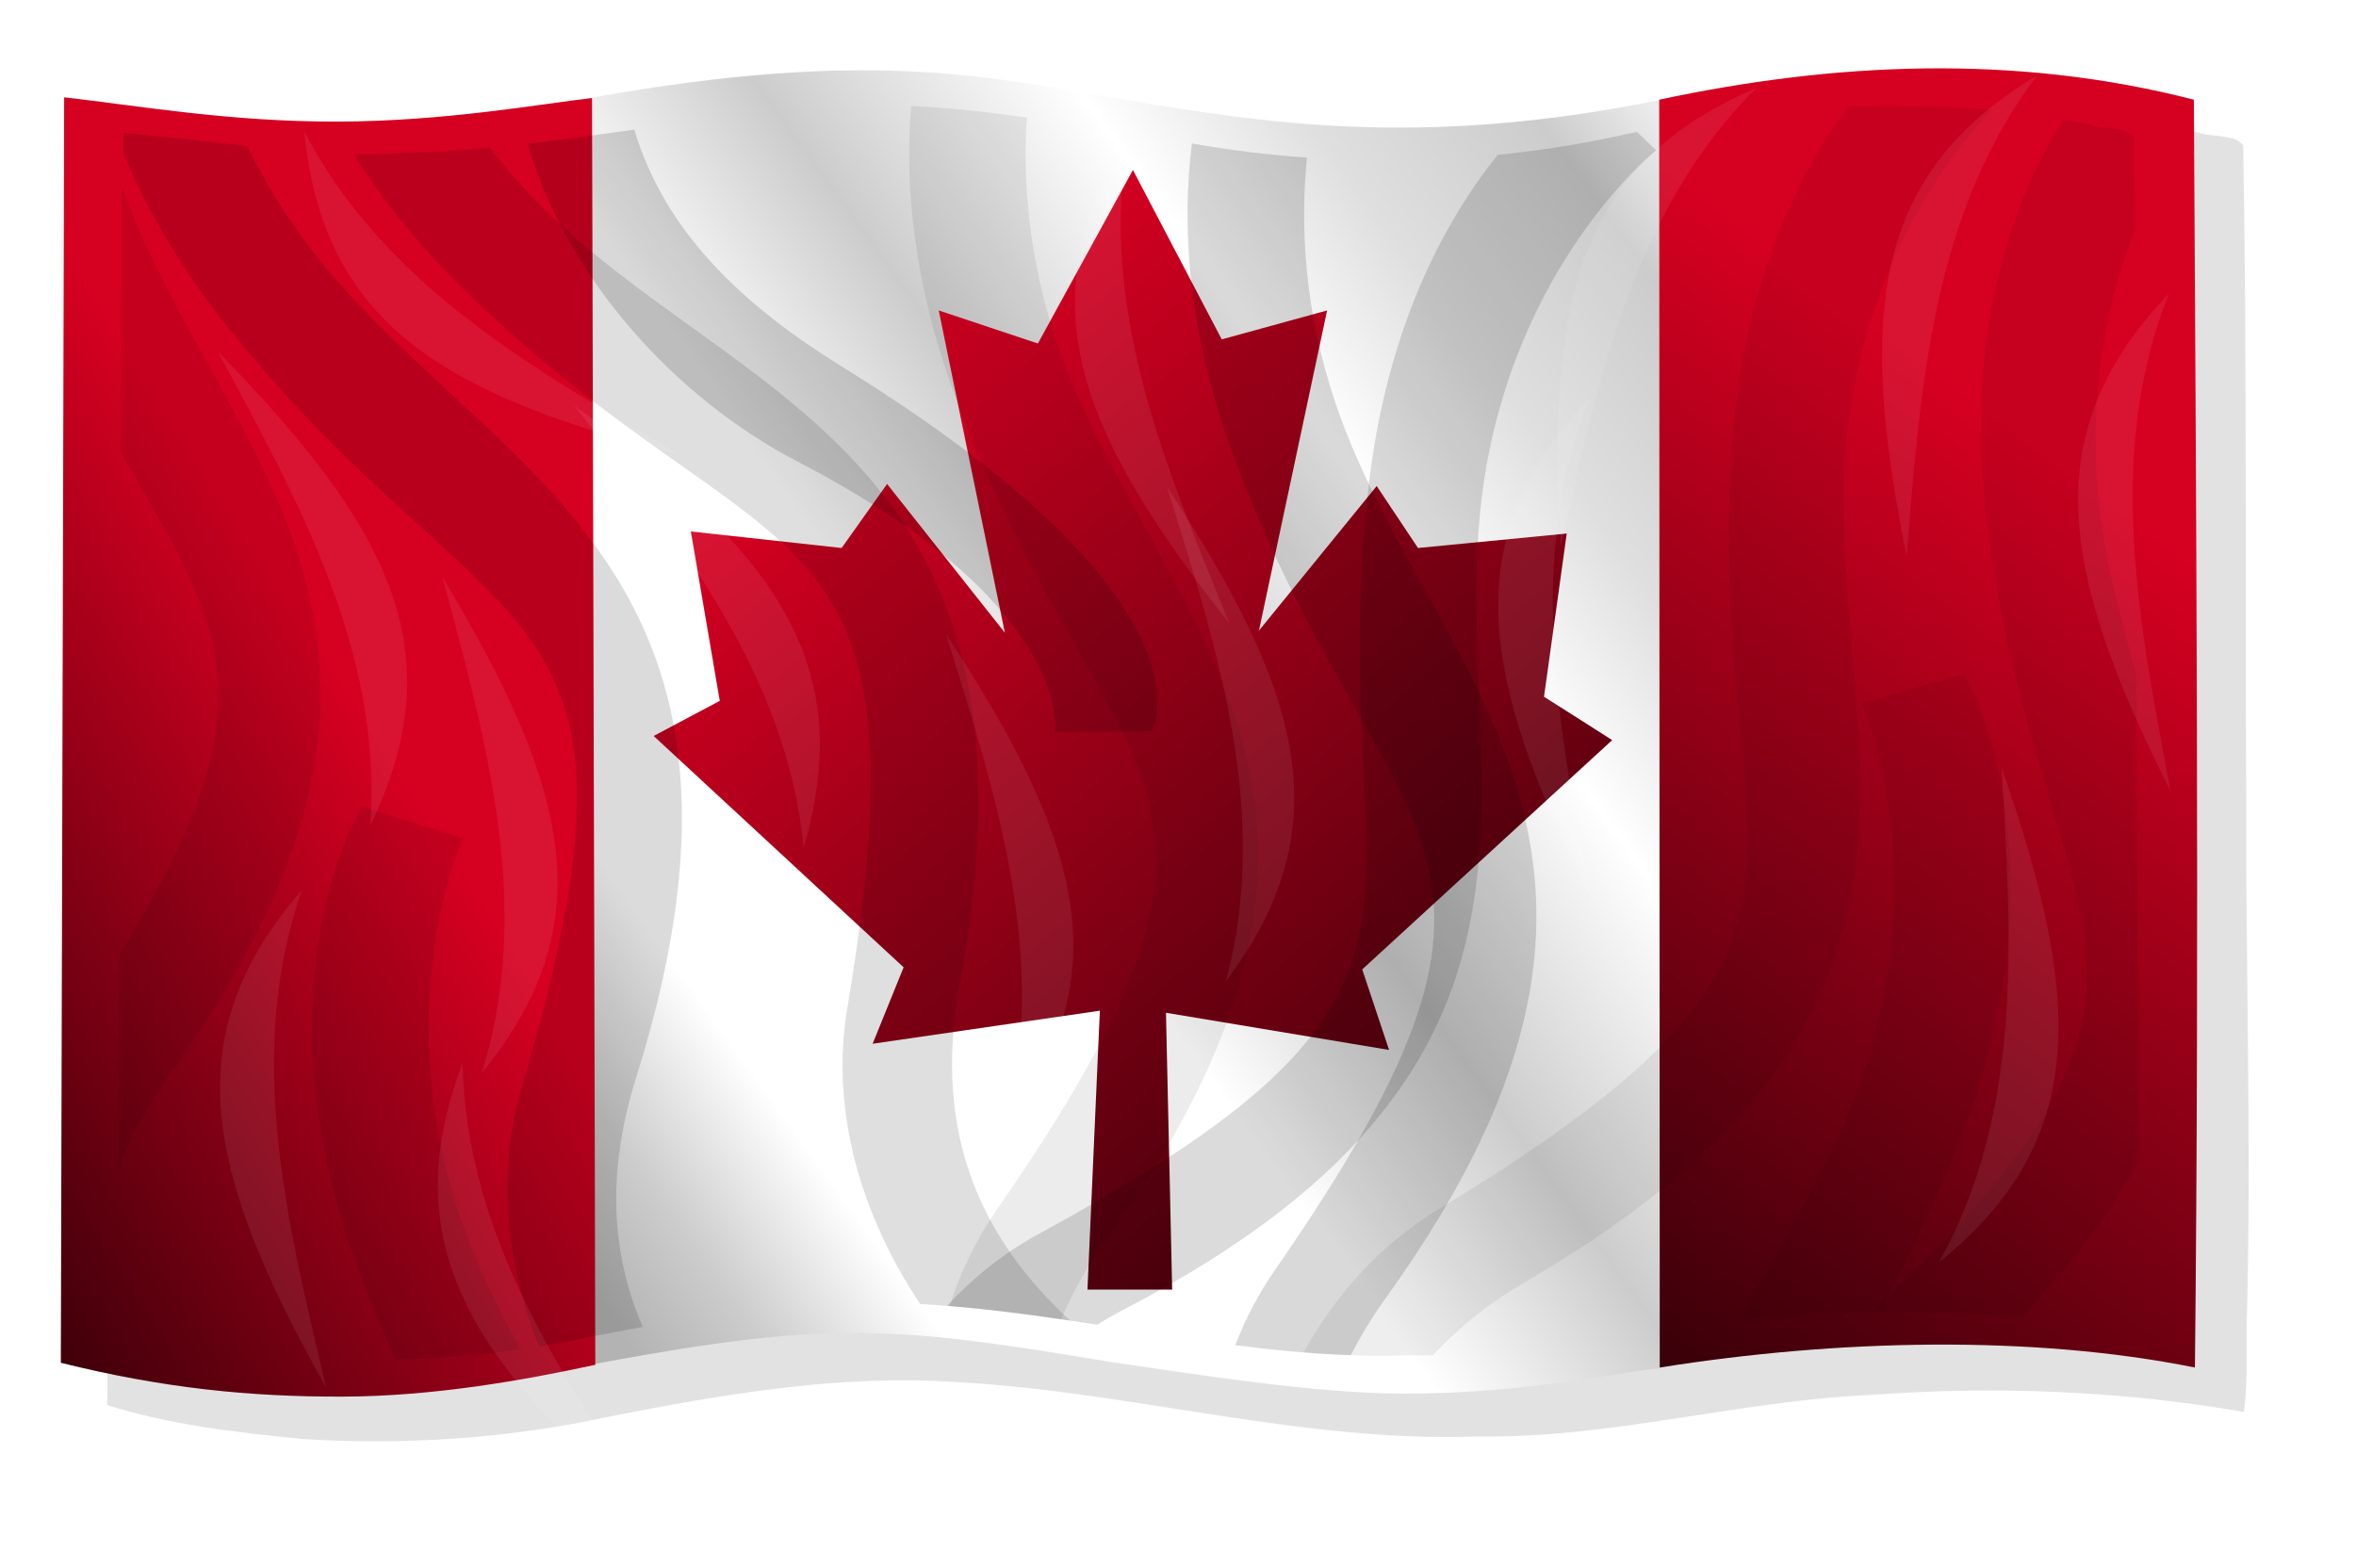 <?xml version="1.0" encoding="UTF-8"?>
<svg enable-background="new" version="1.1" viewBox="0 0 656.91 437.19" xmlns="http://www.w3.org/2000/svg">
<defs>
<linearGradient id="d" x1="157.77" x2="411.88" y1="86.713" y2="372.96" gradientTransform="matrix(1.06 0 0 1.06 34.054 -9.198)" gradientUnits="userSpaceOnUse">
<stop stop-color="#d60021" offset="0"/>
<stop offset="1"/>
</linearGradient>
<linearGradient id="c" x1="484.2" x2="278.47" y1="100.95" y2="374.72" gradientTransform="matrix(1.06 0 0 1.06 34.693 -1.73)" gradientUnits="userSpaceOnUse">
<stop stop-color="#d60021" offset="0"/>
<stop offset="1"/>
</linearGradient>
<linearGradient id="b" x1="78.522" x2="423.11" y1="301.74" y2="51.903" gradientTransform="matrix(1.06 0 0 1.06 38.527 -2.321)" gradientUnits="userSpaceOnUse">
<stop stop-color="#b3b3b3" offset="0"/>
<stop stop-color="#ccc" offset=".069"/>
<stop stop-color="#fff" offset=".162"/>
<stop stop-color="#fff" offset=".262"/>
<stop stop-color="#fff" offset=".388"/>
<stop stop-color="#ccc" offset=".522"/>
<stop stop-color="#fff" offset=".681"/>
<stop stop-color="#dfdfdf" offset=".785"/>
<stop stop-color="#ccc" offset=".901"/>
<stop stop-color="#fff" offset="1"/>
</linearGradient>
<linearGradient id="a" x1="488.1" x2="298.58" y1="115.87" y2="-5.557" gradientTransform="matrix(1.06 0 0 -1.06 -411.13 352.05)" gradientUnits="userSpaceOnUse">
<stop stop-color="#d60021" offset="0"/>
<stop offset="1"/>
</linearGradient>
<filter id="aj" x="-.22" y="-.088" width="1.441" height="1.176" color-interpolation-filters="sRGB">
<feGaussianBlur stdDeviation="4.859"/>
</filter>
<filter id="ai" x="-.359" y="-.076" width="1.718" height="1.153" color-interpolation-filters="sRGB">
<feGaussianBlur stdDeviation="4.418"/>
</filter>
<filter id="ah" x="-.335" y="-.078" width="1.669" height="1.155" color-interpolation-filters="sRGB">
<feGaussianBlur stdDeviation="4.478"/>
</filter>
<filter id="ag" x="-.308" y="-.079" width="1.615" height="1.158" color-interpolation-filters="sRGB">
<feGaussianBlur stdDeviation="4.554"/>
</filter>
<filter id="af" x="-.262" y="-.083" width="1.523" height="1.166" color-interpolation-filters="sRGB">
<feGaussianBlur stdDeviation="4.703"/>
</filter>
<filter id="ae" x="-.308" y="-.079" width="1.615" height="1.158" color-interpolation-filters="sRGB">
<feGaussianBlur stdDeviation="4.554"/>
</filter>
<filter id="ad" x="-.176" y="-.098" width="1.353" height="1.196" color-interpolation-filters="sRGB">
<feGaussianBlur stdDeviation="5.035"/>
</filter>
<filter id="ac" x="-.402" y="-.075" width="1.805" height="1.149" color-interpolation-filters="sRGB">
<feGaussianBlur stdDeviation="4.324"/>
</filter>
<filter id="ab" x="-.208" y="-.09" width="1.417" height="1.181" color-interpolation-filters="sRGB">
<feGaussianBlur stdDeviation="4.808"/>
</filter>
<filter id="aa" x="-.258" y="-.083" width="1.516" height="1.167" color-interpolation-filters="sRGB">
<feGaussianBlur stdDeviation="4.655"/>
</filter>
<filter id="z" x="-.402" y="-.075" width="1.805" height="1.149" color-interpolation-filters="sRGB">
<feGaussianBlur stdDeviation="4.324"/>
</filter>
<filter id="y" x="-.324" y="-.078" width="1.647" height="1.157" color-interpolation-filters="sRGB">
<feGaussianBlur stdDeviation="4.492"/>
</filter>
<filter id="x" x="-.194" y="-.093" width="1.389" height="1.187" color-interpolation-filters="sRGB">
<feGaussianBlur stdDeviation="4.965"/>
</filter>
<filter id="w" x="-.117" y="-.136" width="1.234" height="1.273" color-interpolation-filters="sRGB">
<feGaussianBlur stdDeviation="5.143"/>
</filter>
<filter id="v" x="-.144" y="-.086" width="1.288" height="1.171" color-interpolation-filters="sRGB">
<feGaussianBlur stdDeviation="11.869"/>
</filter>
<filter id="u" x="-.293" y="-.084" width="1.586" height="1.169" color-interpolation-filters="sRGB">
<feGaussianBlur stdDeviation="11.869"/>
</filter>
<filter id="t" x="-.44" y="-.085" width="1.879" height="1.17" color-interpolation-filters="sRGB">
<feGaussianBlur stdDeviation="11.869"/>
</filter>
<filter id="s" x="-.414" y="-.085" width="1.828" height="1.171" color-interpolation-filters="sRGB">
<feGaussianBlur stdDeviation="11.869"/>
</filter>
<filter id="r" x="-.162" y="-.17" width="1.324" height="1.339" color-interpolation-filters="sRGB">
<feGaussianBlur stdDeviation="11.869"/>
</filter>
<filter id="q" x="-.183" y="-.084" width="1.365" height="1.168" color-interpolation-filters="sRGB">
<feGaussianBlur stdDeviation="11.869"/>
</filter>
<filter id="p" x="-.162" y="-.17" width="1.324" height="1.339" color-interpolation-filters="sRGB">
<feGaussianBlur stdDeviation="11.869"/>
</filter>
<filter id="o" x="-.376" y="-.158" width="1.752" height="1.316" color-interpolation-filters="sRGB">
<feGaussianBlur stdDeviation="11.869"/>
</filter>
<filter id="n" x="-.382" y="-.085" width="1.763" height="1.171" color-interpolation-filters="sRGB">
<feGaussianBlur stdDeviation="11.869"/>
</filter>
<filter id="m" x="-.149" y="-.082" width="1.297" height="1.163" color-interpolation-filters="sRGB">
<feGaussianBlur stdDeviation="11.869"/>
</filter>
<filter id="l" x="-.144" y="-.086" width="1.288" height="1.171" color-interpolation-filters="sRGB">
<feGaussianBlur stdDeviation="11.869"/>
</filter>
<filter id="k" x="-.293" y="-.084" width="1.586" height="1.168" color-interpolation-filters="sRGB">
<feGaussianBlur stdDeviation="11.869"/>
</filter>
<filter id="j" x="-.293" y="-.084" width="1.586" height="1.169" color-interpolation-filters="sRGB">
<feGaussianBlur stdDeviation="11.869"/>
</filter>
<filter id="i" x="-.143" y="-.087" width="1.285" height="1.174" color-interpolation-filters="sRGB">
<feGaussianBlur stdDeviation="11.869"/>
</filter>
<filter id="h" x="-.491" y="-.185" width="1.982" height="1.369" color-interpolation-filters="sRGB">
<feGaussianBlur stdDeviation="11.869"/>
</filter>
<filter id="g" x="-.183" y="-.084" width="1.365" height="1.168" color-interpolation-filters="sRGB">
<feGaussianBlur stdDeviation="11.869"/>
</filter>
<filter id="f" x="-.506" y="-.104" width="2.013" height="1.208" color-interpolation-filters="sRGB">
<feGaussianBlur stdDeviation="11.869"/>
</filter>
<filter id="e" color-interpolation-filters="sRGB">
<feGaussianBlur stdDeviation="12.098"/>
</filter>
</defs>
<g transform="translate(32.289 28.889)">
<path d="m218.55 2.209c-46 1.66-91.22 12.986-137.27 14.196-27.538 1.38-54.872-3.738-82.122-5.92-0.985 17.195-0.303 34.889-0.64 52.272-0.393 100.06-0.594 200.12-0.871 300.18 17.419 5.537 36.167 7.605 54.442 9.446 28.455 1.738 57.18-0.088 85.092-6.173 32.129-6.315 64.698-11.953 97.559-9.684 48.503 2.652 96.042 16.918 144.88 15.148 36.891 0.613 72.831-9.932 109.54-11.581 34.778-2.545 69.855-1.211 104.21 4.74 1.306-9.21 0.431-19.486 0.898-29.106 1.153-48.14-0.434-96.271-0.261-144.42-0.342-59.887 0.237-119.79-0.838-179.67-2.356-3.258-9.194-2.162-13.222-3.745-46.627-9.143-94.858-6.59-141.06 3.841-41.194 8.596-83.942 9.029-125.34 1.585-31.54-4.691-63.01-11.442-95-11.12z" enable-background="new" fill-opacity=".991" filter="url(#e)" opacity=".337"/>
<path d="m132.75-1.647c79.073-14.215 112.38-5.355 149.24 0.688 36.853 6.042 81.099 13.67 148.24 0l0.43 353.61c-9.62 0.653-37.298 7.2-72.012 7.067-24.099-0.092-54.81-4.953-81.222-8.812-30.252-5.016-50.066-8.14-72.78-8.109-24.834 0.034-52.809 5.346-70.965 8.608z" fill="url(#b)"/>
<path d="m211.02 262.16 8.64-21.312-69.696-64.512 18.432-9.792-8.064-47.232 42.048 4.608 12.672-17.856 32.832 41.472-18.432-89.856 27.648 9.216 26.496-48.384 24.768 47.232 29.376-8.064-19.008 89.28 32.832-40.32 11.52 17.28 41.472-4.032-6.336 45.504 19.008 12.096-69.696 63.936 7.488 22.464-62.208-10.368 1.728 77.184h-23.616l3.456-77.76z" fill="url(#d)"/>
<path d="m430.49 352.45c49.177-7.838 103.53-9.187 149.22 0 1.262-117.51 0.306-246.29-0.299-353.54-49.891-12.833-100.23-10.417-149.08 0z" fill="url(#c)"/>
<path d="m-14.401-1.753c20.502 2.317 46.203 6.875 76.454 6.772 29.715-0.101 55.817-4.829 70.727-6.586l0.931 353.25c-19.904 4.303-45.126 8.814-70.539 8.879-25.708 0.066-49.948-2.331-78.5-9.438z" fill="url(#a)"/>
<path transform="translate(-313.12 -393.62)" d="m457.69 400.88c-9.932 1.389-19.86 2.767-29.812 3.906 11.129 37.813 41.499 71.088 75.344 88.656 77.13 40.03 71.78 75.4 71.78 75.4l26.938-0.125s20.764-35.514-86.312-101.72c-26.681-16.497-49.284-36.96-57.938-66.125z" fill-opacity=".479" filter="url(#r)" opacity=".358"/>
<path transform="translate(-313.12 -393.62)" d="m737.28 401.53c-2.37 0.489-4.734 0.967-7.094 1.5-10.49 2.189-21.101 3.803-31.75 4.875-14.449 17.989-31.295 48.143-36.219 94.375-12.514 117.51 37.788 136.11-91.75 206.53-9.741 5.296-18.238 12.128-25.594 20.062 14.011 1.104 27.953 3.099 41.875 5.25 2.594-1.594 5.297-3.135 8.156-4.625 135.5-70.594 88.732-149.88 99.344-228.09 8.564-63.117 48.344-94.75 48.344-94.75l-5.312-5.125z" fill-opacity=".658" filter="url(#l)" opacity=".358"/>
<path transform="translate(-313.12 -393.62)" d="m315.25 401.84c-0.097 1.687-0.153 3.398-0.219 5.094 6.33 15.404 15.837 32.347 30.094 50 74.247 91.932 122.98 69.508 81.188 210.91-7.098 24.019-4.322 49.187 4.781 72.375 4.817-0.78 9.633-1.678 14.406-2.719 4.846-0.952 9.696-1.858 14.562-2.75-8.492-19.514-10.442-42.253-1.844-69.562 45.883-145.73-43.258-168.7-91.062-231.5-7.25-9.525-12.923-19.04-17.375-28.219-11.53-1.232-23.044-2.705-34.531-3.625z" fill-opacity=".452" filter="url(#q)" opacity=".358"/>
<path transform="translate(-313.12 -393.62)" d="m314.78 416.53c-0.15 11.515 0.098 23.166-0.125 34.656-0.052 13.146-0.08 26.292-0.125 39.438 27.472 49.139 44.213 68.293-0.438 140.34-0.051 19.75-0.105 39.5-0.156 59.25 3.286-8.584 8.009-17.302 14.406-26.188 88.913-123.51 12.44-173.36-13.562-247.5z" fill-opacity=".68" filter="url(#f)" opacity=".358"/>
<path transform="translate(-313.12 -393.62)" d="m613.16 404.75c-2.778 22.08-1.582 52.134 12.125 88.5 41.677 110.58 94.985 104.55 10.969 225.72-4.56 6.576-8.197 13.579-11 20.875 10.702 1.367 21.438 2.398 32.219 2.781 2.718-5.332 5.986-10.742 9.906-16.188 89.265-124 11.827-173.75-13.875-248.38-9.261-26.888-10.109-50.95-8.25-69.375-10.753-0.762-21.469-2.072-32.094-3.938z" fill-opacity=".58" filter="url(#u)" opacity=".358"/>
<path transform="translate(-313.12 -393.62)" d="m737.28 401.53c-2.37 0.489-4.734 0.967-7.094 1.5-10.49 2.189-21.101 3.803-31.75 4.875-14.449 17.989-31.295 48.143-36.219 94.375-12.514 117.51 37.788 136.11-91.75 206.53-9.741 5.296-18.238 12.128-25.594 20.062 14.011 1.104 27.953 3.099 41.875 5.25 2.594-1.594 5.297-3.135 8.156-4.625 135.5-70.594 88.732-149.88 99.344-228.09 8.564-63.117 48.344-94.75 48.344-94.75l-5.312-5.125z" fill-opacity=".489" filter="url(#v)" opacity=".358"/>
<path transform="translate(-313.12 -393.62)" d="m315.25 401.84c-0.097 1.687-0.153 3.398-0.219 5.094 6.33 15.404 15.837 32.347 30.094 50 74.247 91.932 122.98 69.508 81.188 210.91-7.098 24.019-4.322 49.187 4.781 72.375 4.817-0.78 9.633-1.678 14.406-2.719 4.846-0.952 9.696-1.858 14.562-2.75-8.492-19.514-10.442-42.253-1.844-69.562 45.883-145.73-43.258-168.7-91.062-231.5-7.25-9.525-12.923-19.04-17.375-28.219-11.53-1.232-23.044-2.705-34.531-3.625z" fill-opacity=".667" filter="url(#g)" opacity=".358"/>
<path transform="translate(-313.12 -393.62)" d="m381.69 589.66s-30.855 49.838-0.5 130.38c3.247 8.614 6.558 16.498 9.875 23.812 11.628-0.252 23.263-1.173 34.781-2.812-6.249-11.677-12.091-23.599-16.438-36.219-20.742-60.224 0.531-106.38 0.531-106.38l-28.25-8.781z" fill-opacity=".721" filter="url(#h)" opacity=".358"/>
<path transform="translate(-313.12 -393.62)" d="m417.38 405.88c-8.185 0.774-16.394 1.346-24.625 1.562-4.464 0.224-8.922 0.28-13.375 0.188 7.759 12.392 18.03 25.471 31.594 38.625 84.83 82.268 130.49 54.083 106.12 199.5-4.87 29.066 3.986 58.076 20.312 82.625 0.052 4e-3 0.104-4e-3 0.156 0 13.944 0.762 27.789 2.535 41.625 4.594-24.05-22.23-38.63-51.39-30.76-93.72 27.9-150.22-63.35-162.23-118.41-218.78-4.7-4.83-8.89-9.71-12.65-14.59z" fill-opacity=".973" filter="url(#i)" opacity=".358"/>
<path transform="translate(-313.12 -393.62)" d="m613.16 404.75c-2.778 22.08-1.582 52.134 12.125 88.5 41.677 110.58 94.985 104.55 10.969 225.72-4.56 6.576-8.197 13.579-11 20.875 10.702 1.367 21.438 2.398 32.219 2.781 2.718-5.332 5.986-10.742 9.906-16.188 89.265-124 11.827-173.75-13.875-248.38-9.261-26.888-10.109-50.95-8.25-69.375-10.753-0.762-21.469-2.072-32.094-3.938z" fill-opacity=".626" filter="url(#j)" opacity=".358"/>
<path transform="translate(-313.12 -393.62)" d="m534.88 394.28c-1.791 21.378 0.332 49.25 12.781 82.281 41.677 110.58 94.985 104.52 10.969 225.69-5.756 8.302-10.044 17.294-13.031 26.688 10.398 0.842 20.752 2.176 31.094 3.688 3.189-7.516 7.487-15.13 13.062-22.875 89.265-124 11.827-173.78-13.875-248.41-8.358-24.268-9.897-46.244-8.75-63.844-10.714-1.511-21.454-2.719-32.25-3.219z" fill-opacity=".594" filter="url(#k)" opacity=".358"/>
<path transform="translate(-313.12 -393.62)" d="m804.97 394.12c-2.917 0.022-5.834 0.086-8.75 0.188-13.798 18.506-29.819 49.754-32.625 97.188-6.978 117.96 44.178 134.16-81.906 210.59-16.031 9.718-28.433 23.642-37.375 39.781 9.934 0.801 19.91 1.145 29.938 0.781 2.04 0.034 4.091 0.035 6.125 0 7.006-7.634 15.8-14.691 26.688-21.031 132.03-76.884 81.576-153.88 88.5-232.5 4.58-52.004 31.053-83.848 40.469-93.656-10.331-0.987-20.687-1.423-31.062-1.344z" fill-opacity=".521" filter="url(#m)" opacity=".358"/>
<path transform="translate(-313.12 -393.62)" d="m856.22 398.12c-11.332 17.511-29.247 55.949-20.938 115.97 15.872 114.65 67.326 122.67-32.719 216.53 13.942-0.213 27.898 0.251 41.781 1.469 14.749-15.395 25.377-29.958 32.781-43.906 0.343-38.568-0.701-77.146-0.562-115.72-0.038-6.657-0.076-13.311-0.094-19.969-4.431-15.411-8.557-30.93-10.312-47-3.543-32.429 2.858-58.809 9.938-76.844-0.09-8.574-0.19-17.146-0.344-25.719-2.223-3.074-8.668-2.038-12.469-3.531-2.353-0.461-4.701-0.882-7.062-1.281z" fill-opacity=".589" filter="url(#n)" opacity=".358"/>
<path transform="translate(-313.12 -393.62)" d="m828.38 552.53-28.38 8.41s20.678 46.426-0.844 106.38c-8.334 23.214-21.689 43.944-33.438 65.281 3.957-0.371 7.932-0.665 11.906-0.844 9.033-0.661 18.069-1.033 27.125-1.125 7.293-13.297 14.997-28.761 22.438-47.75 31.398-80.136 1.188-130.34 1.188-130.34z" fill-opacity=".562" filter="url(#o)" opacity=".358"/>
<path transform="translate(-313.12 -393.62)" d="m457.69 400.88c-9.932 1.389-19.86 2.767-29.812 3.906 11.129 37.813 41.499 71.088 75.344 88.656 77.13 40.03 71.78 75.4 71.78 75.4l26.938-0.125s20.764-35.514-86.312-101.72c-26.681-16.497-49.284-36.96-57.938-66.125z" fill-opacity=".767" filter="url(#p)" opacity=".358"/>
<path transform="translate(-313.12 -393.62)" d="m545.8 728.28c2.978-9.156 7.207-17.912 12.829-26.02 84.02-121.17 30.71-115.13-10.97-225.71-12.4-32.91-14.58-60.69-12.83-82.04" fill="none" filter="url(#s)" opacity=".358"/>
<path transform="translate(-313.12 -393.62)" d="m567.13 397.57c-1.139 17.59 0.401 39.551 8.75 63.791 25.702 74.624 103.14 124.38 13.877 248.38-5.486 7.621-9.742 15.131-12.915 22.53" fill="none" filter="url(#t)" opacity=".358"/>
<path d="m282.32 9c-8.55 47.587 10.11 91.77 28.23 136.03-43.01-54.48-56.57-90.765-28.23-136.03z" fill="#fff" fill-opacity=".37" filter="url(#af)" opacity=".449"/>
<path transform="matrix(-.963 .271 -.271 -.963 422.63 250.54)" d="m210.45 103.96c-8.547 47.586 10.112 91.772 28.232 136.03-43.004-54.475-56.566-90.76-28.232-136.03z" fill="#fff" fill-opacity=".37" filter="url(#ad)" opacity=".449"/>
<path transform="matrix(-.994 .107 -.107 -.994 291.28 282.04)" d="m210.45 103.96c-8.547 47.586 10.112 91.772 28.232 136.03-43.004-54.475-56.566-90.76-28.232-136.03z" fill="#fff" fill-opacity=".37" filter="url(#aj)" opacity=".449"/>
<path transform="matrix(.792 -.61 .61 .792 -177.57 53.695)" d="m210.45 103.96c-8.547 47.586 10.112 91.772 28.232 136.03-43.004-54.475-56.566-90.76-28.232-136.03z" fill="#fff" fill-opacity=".37" filter="url(#w)" opacity=".449"/>
<path transform="matrix(.988 .155 -.155 .988 -139.95 83.981)" d="m210.45 103.96c-8.547 47.586 10.112 91.772 28.232 136.03-43.004-54.475-56.566-90.76-28.232-136.03z" fill="#fff" fill-opacity=".37" filter="url(#ai)" opacity=".449"/>
<path transform="matrix(.98 -.197 .197 .98 -130.04 207.12)" d="m210.45 103.96c-8.547 47.586 10.112 91.772 28.232 136.03-43.004-54.475-56.566-90.76-28.232-136.03z" fill="#fff" fill-opacity=".37" filter="url(#x)" opacity=".449"/>
<path transform="matrix(-.992 -.125 .125 -.992 297.79 399.83)" d="m210.45 103.96c-8.547 47.586 10.112 91.772 28.232 136.03-43.004-54.475-56.566-90.76-28.232-136.03z" fill="#fff" fill-opacity=".37" filter="url(#ah)" opacity=".449"/>
<path transform="matrix(-.996 -.086 .086 -.996 448.56 407.47)" d="m210.45 103.96c-8.547 47.586 10.112 91.772 28.232 136.03-43.004-54.475-56.566-90.76-28.232-136.03z" fill="#fff" fill-opacity=".37" filter="url(#ag)" opacity=".449"/>
<path transform="matrix(-.996 -.086 .086 -.996 510.16 366.41)" d="m210.45 103.96c-8.547 47.586 10.112 91.772 28.232 136.03-43.004-54.475-56.566-90.76-28.232-136.03z" fill="#fff" fill-opacity=".37" filter="url(#ae)" opacity=".449"/>
<path transform="matrix(-.946 -.325 .325 -.946 673.62 489.89)" d="m210.45 103.96c-8.547 47.586 10.112 91.772 28.232 136.03-43.004-54.475-56.566-90.76-28.232-136.03z" fill="#fff" fill-opacity=".37" filter="url(#y)" opacity=".449"/>
<path transform="matrix(.892 .453 -.453 .892 395.12 -195.98)" d="m210.45 103.96c-8.547 47.586 10.112 91.772 28.232 136.03-43.004-54.475-56.566-90.76-28.232-136.03z" fill="#fff" fill-opacity=".37" filter="url(#aa)" opacity=".449"/>
<path d="m457.41-4.363c-34.19 34.176-44.12 81.102-54.53 127.77-4.18-69.276 5.42-106.8 54.53-127.77z" fill="#fff" fill-opacity=".37" filter="url(#ab)" opacity=".449"/>
<path transform="matrix(.98 .2 -.2 .98 387.05 -91.08)" d="m210.45 103.96c-8.547 47.586 10.112 91.772 28.232 136.03-43.004-54.475-56.566-90.76-28.232-136.03z" fill="#fff" fill-opacity=".37" filter="url(#z)" opacity=".449"/>
<path transform="matrix(.98 .2 -.2 .98 225.36 -61.565)" d="m210.45 103.96c-8.547 47.586 10.112 91.772 28.232 136.03-43.004-54.475-56.566-90.76-28.232-136.03z" fill="#fff" fill-opacity=".37" filter="url(#ac)" opacity=".449"/>
</g>
</svg>
